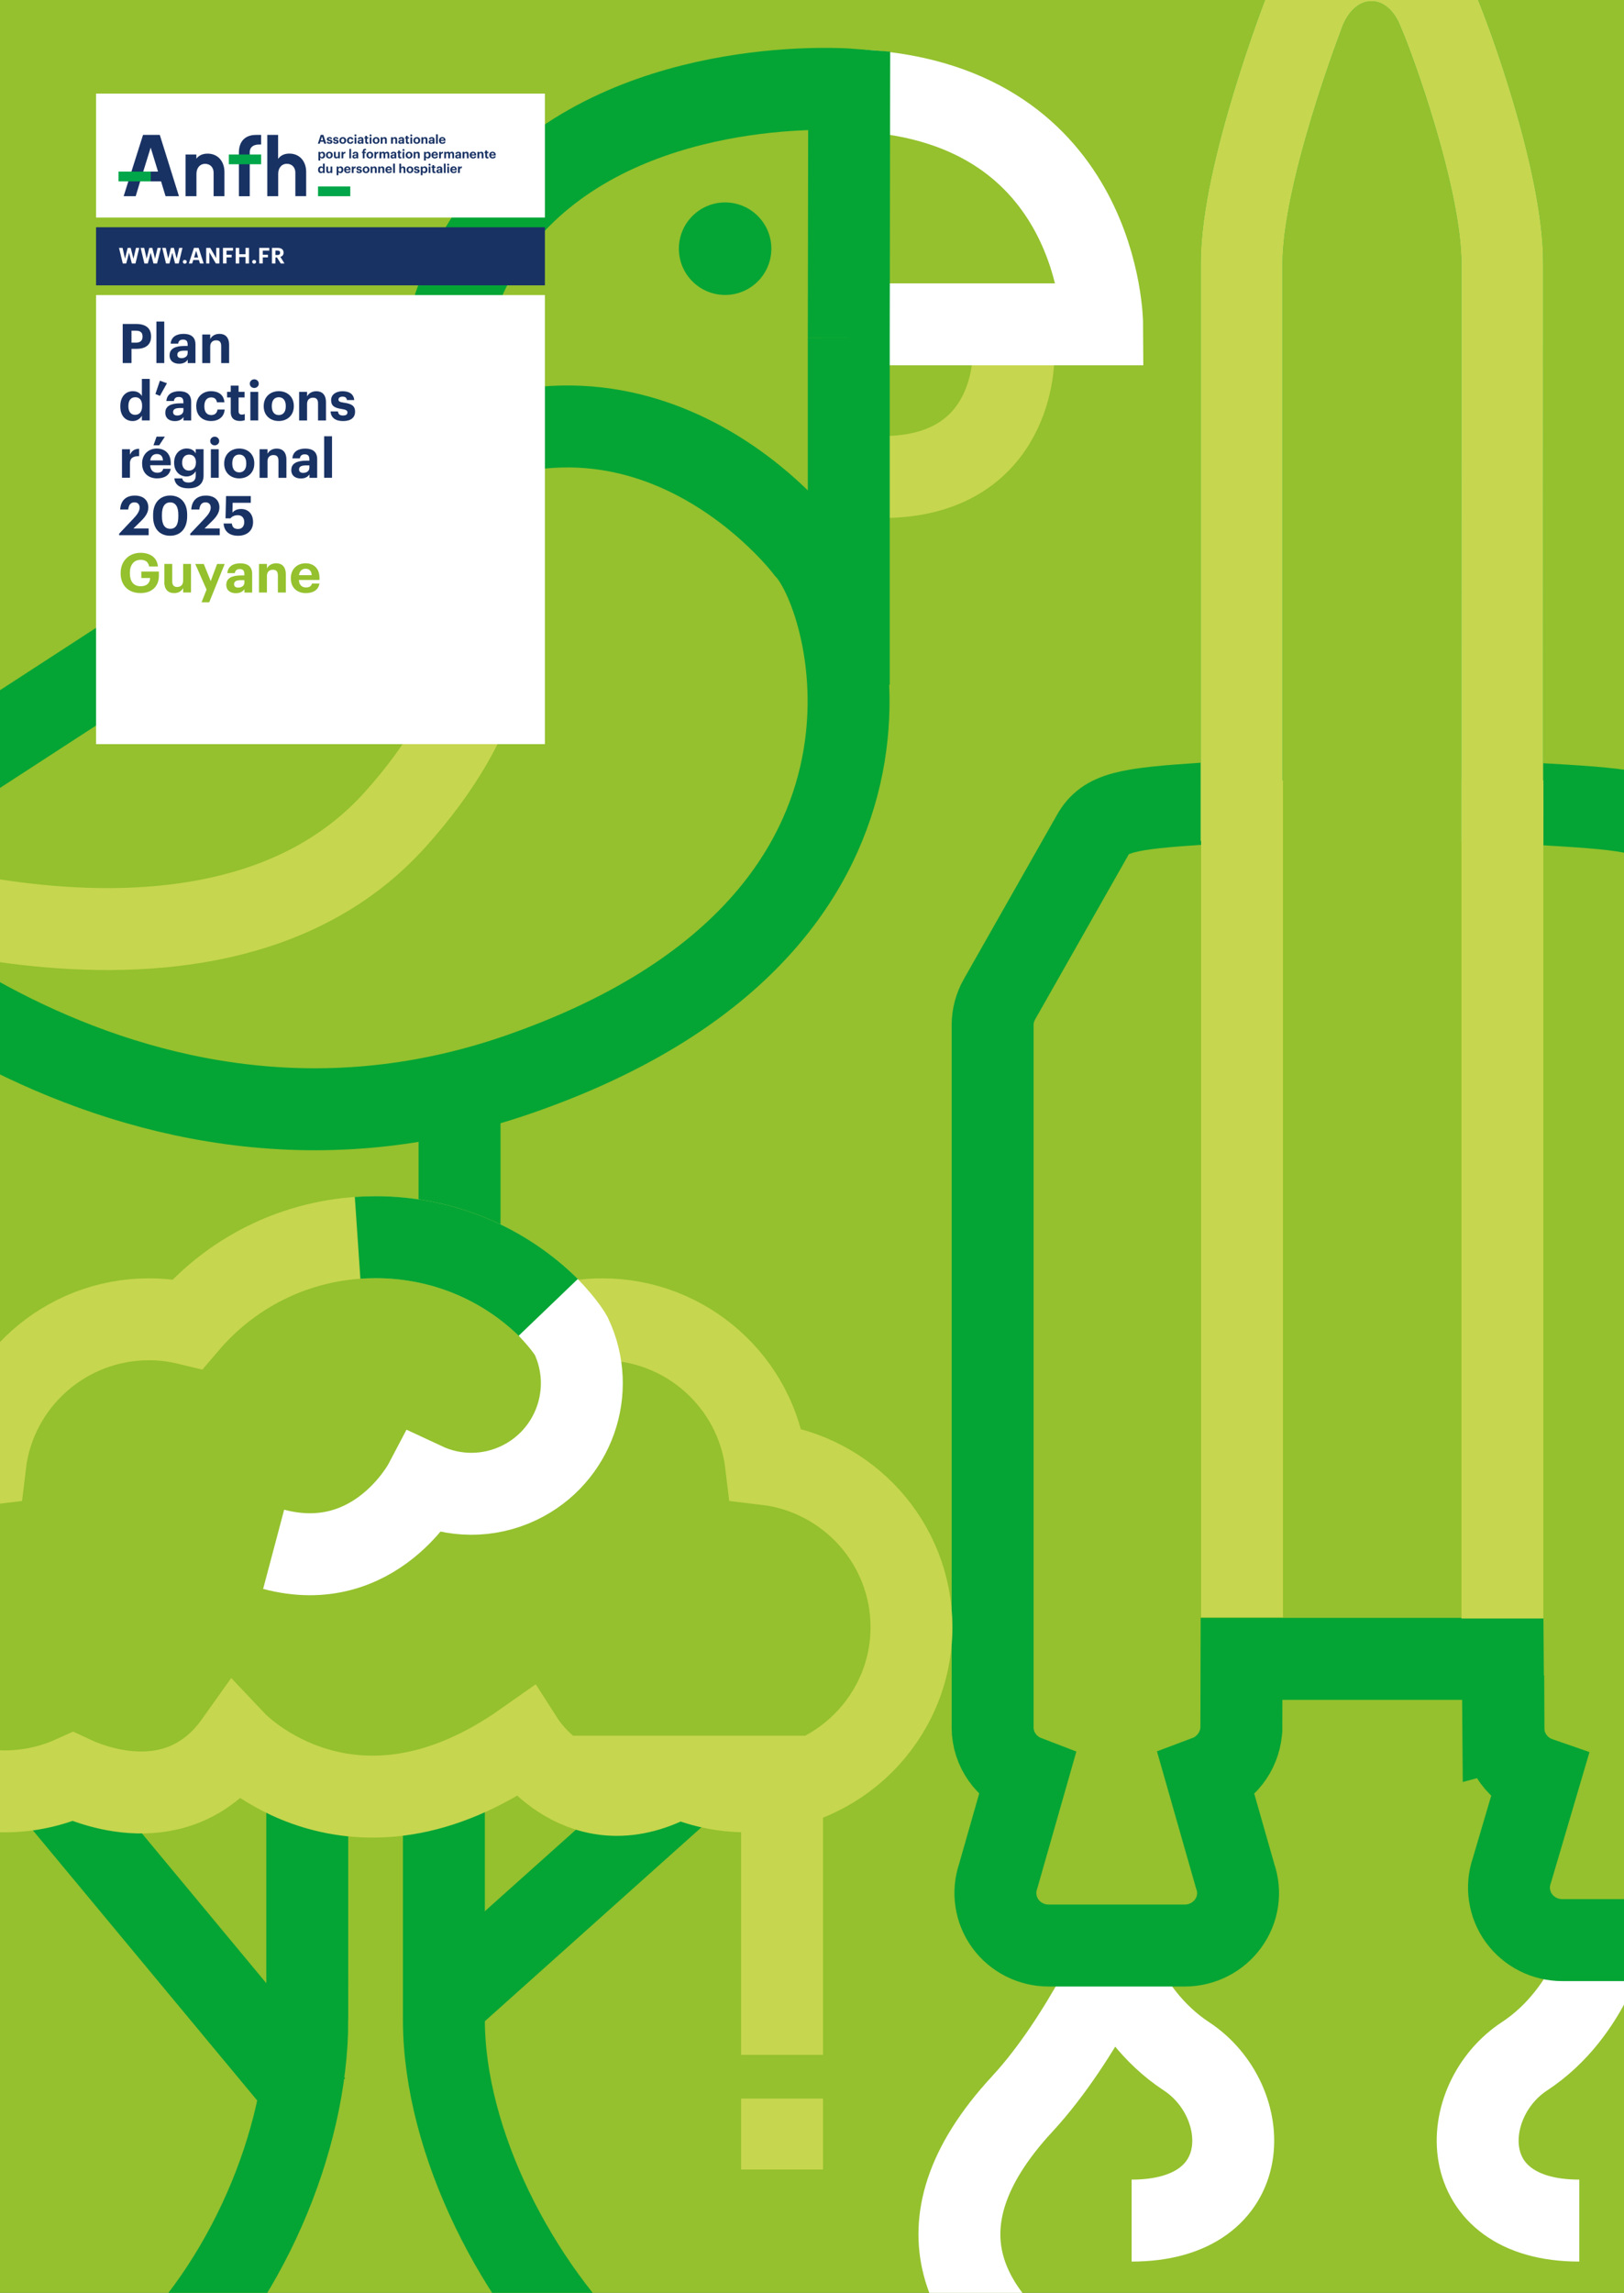 <?xml version="1.0" encoding="UTF-8"?>
<svg id="Calque_1" xmlns="http://www.w3.org/2000/svg" width="360" height="508" xmlns:xlink="http://www.w3.org/1999/xlink" viewBox="0 0 360 508">
  <rect x="0" y="0" width="360" height="508" fill="#808080" stroke="none"/>
  <defs>
    <clipPath id="clippath">
      <rect width="360" height="508" style="fill: none;"/>
    </clipPath>
    <clipPath id="clippath-1">
      <rect x="-60.64" y="-17.86" width="457.92" height="550.69" style="fill: none;"/>
    </clipPath>
    <clipPath id="clippath-2">
      <rect x="-60.64" y="-17.86" width="457.92" height="550.69" style="fill: none;"/>
    </clipPath>
    <clipPath id="clippath-3">
      <rect x="-60.64" y="-17.86" width="457.92" height="550.69" style="fill: none;"/>
    </clipPath>
    <clipPath id="clippath-4">
      <rect x="-60.64" y="-17.86" width="457.92" height="550.69" style="fill: none;"/>
    </clipPath>
    <clipPath id="clippath-5">
      <rect x="-60.64" y="-17.86" width="457.92" height="550.69" style="fill: none;"/>
    </clipPath>
    <clipPath id="clippath-6">
      <rect x="-60.64" y="-17.86" width="457.92" height="550.69" style="fill: none;"/>
    </clipPath>
    <clipPath id="clippath-7">
      <rect x="-60.64" y="-17.86" width="457.92" height="550.69" style="fill: none;"/>
    </clipPath>
    <clipPath id="clippath-8">
      <rect x="-60.64" y="-17.86" width="457.92" height="550.69" style="fill: none;"/>
    </clipPath>
    <clipPath id="clippath-9">
      <rect x="-60.64" y="-17.86" width="457.92" height="550.69" style="fill: none;"/>
    </clipPath>
  </defs>
  <g style="clip-path: url(#clippath);">
    <g>
      <rect width="360" height="508" style="fill: #94c12d;"/>
      <g style="clip-path: url(#clippath-1);">
        <path d="M249.72,429.38s-9.64,22.21-23.14,36.8c-25.7,27.79-10.91,47.31,5.46,59.33" style="fill: none; stroke: #fff; stroke-miterlimit: 10; stroke-width: 18.16px;"/>
      </g>
      <g style="clip-path: url(#clippath-2);">
        <path d="M244.1,427.53s3.87,18.2,18.9,28.06c15.03,9.86,15.95,36.4-12.15,36.4" style="fill: none; stroke: #fff; stroke-miterlimit: 10; stroke-width: 18.16px;"/>
        <path d="M356.84,427.53s-3.87,18.2-18.9,28.06c-15.03,9.86-15.95,36.4,12.15,36.4" style="fill: none; stroke: #fff; stroke-miterlimit: 10; stroke-width: 18.16px;"/>
        <path d="M333.28,383c.02,5.05,3.32,9.34,7.91,10.93-2.01,6.82-4.03,13.65-6.04,20.47-1.25,3.54-.67,7.55,1.57,10.61,2.21,3.03,5.79,4.84,9.59,4.84h30.09c3.81,0,7.4-1.82,9.61-4.87,2.25-3.09,2.81-7,1.55-10.58-2.06-6.97-4.11-13.93-6.17-20.9,4.02-1.85,6.81-5.88,6.81-10.54v-155.63c0-1.79-.42-3.56-1.23-5.16l-16.22-36.17-.18-.39-.21-.37c-2.86-5.04-7.98-5.87-26.94-6.97-.1,0-5.23-.3-10.43-.52,0-39.83.02-79.65.03-119.48,0-18.36-11.54-49.84-14.15-55.76-2.71-6.96-8.35-11.28-14.79-11.3-6.55-.02-12.3,4.4-15.01,11.52.07-.19.15-.37.23-.55-.14.31-14.06,36.18-14.06,56.09v119.29c-4.29.22-8.25.47-8.33.48-17.19,1.12-21.86,1.95-24.7,6.97l-20.67,36.42c-.98,1.74-1.5,3.7-1.5,5.67v155.62c0,4.93,3.14,9.16,7.55,10.85-2.1,7.36-4.2,14.73-6.31,22.09-1.22,3.53-.64,7.51,1.59,10.55,2.2,3.03,5.79,4.84,9.59,4.84h30.17c3.81,0,7.4-1.82,9.61-4.87,2.24-3.07,2.81-6.97,1.56-10.53-2.1-7.36-4.2-14.72-6.3-22.07,4.15-1.56,7.2-5.35,7.64-10l.04-.41v-.42c.02-5.07.03-10.14.04-15.21h57.91c.04,5.16.08,10.32.12,15.47Z" style="fill: none; stroke: #05a535; stroke-miterlimit: 10; stroke-width: 18.16px;"/>
      </g>
      <line x1="275.33" y1="172.91" x2="275.33" y2="358.33" style="fill: none; stroke: #c6d64e; stroke-miterlimit: 10; stroke-width: 18.16px;"/>
      <line x1="333.05" y1="172.91" x2="333.05" y2="358.59" style="fill: none; stroke: #c6d64e; stroke-miterlimit: 10; stroke-width: 18.16px;"/>
      <g style="clip-path: url(#clippath-3);">
        <path d="M224.65,78.97s.48,26.72-29.09,26.72" style="fill: none; stroke: #c6d64e; stroke-miterlimit: 10; stroke-width: 18.16px;"/>
        <path d="M191.08,71.86h53.24s-.23-48.42-53.16-51.77" style="fill: none; stroke: #fff; stroke-miterlimit: 10; stroke-width: 18.16px;"/>
      </g>
      <line x1="101.87" y1="244.95" x2="101.87" y2="273.17" style="fill: none; stroke: #05a535; stroke-miterlimit: 10; stroke-width: 18.16px;"/>
      <g style="clip-path: url(#clippath-4);">
        <path d="M170.99,55.1c0-5.66-4.59-10.25-10.25-10.25s-10.25,4.59-10.25,10.25,4.59,10.25,10.25,10.25,10.25-4.59,10.25-10.25" style="fill: #05a535;"/>
        <path d="M90.79,104.82L-46.63,194.01s70.43,75.72,161.72,43.99c94.51-32.84,74.11-105.16,63.61-116.31,0,0-35.7-47.61-87.91-16.87ZM188.15,74.76v76.96M188.15,74.76l.09-54.92s-45.7-3.61-73,23.96c-22.44,22.66-18.6,56.8-18.6,56.8" style="fill: none; stroke: #05a535; stroke-miterlimit: 10; stroke-width: 18.16px;"/>
        <path d="M95.54,101.86s34.49,32.61-7.98,79.76c-42.47,47.14-131.62,10.96-131.62,10.96" style="fill: none; stroke: #c6d64e; stroke-miterlimit: 10; stroke-width: 18.16px;"/>
      </g>
      <rect x="21.29" y="20.74" width="99.5" height="27.45" style="fill: #fff;"/>
      <rect x="21.29" y="65.37" width="99.5" height="99.5" style="fill: #fff;"/>
      <g style="clip-path: url(#clippath-5);">
        <path d="M43.53,43.47h-2.4v-9.24h2.4v.92c.61-.79,1.5-1.11,2.5-1.11,2.29,0,3.72,1.74,3.72,4.05v5.38h-2.4v-5.23c0-1.09-.7-1.94-1.9-1.94-1.11,0-1.9.89-1.9,2.22v4.95Z" style="fill: #193264;"/>
        <path d="M61.65,43.47h-2.4v-13.59h2.4v5.32c.59-.83,1.48-1.17,2.5-1.17,2.29,0,3.72,1.74,3.72,4.05v5.38h-2.4v-5.23c0-1.09-.7-1.94-1.9-1.94-1.11,0-1.9.89-1.9,2.22v4.95Z" style="fill: #193264;"/>
      </g>
      <path d="M33.4,32.7l1.63,5.32h-3.28l1.65-5.32ZM39.67,43.47l-4.25-13.59h-3.71l-4.3,13.59h2.67l1-3.29h4.62l1,3.29h2.97Z" style="fill: #193264;"/>
      <g style="clip-path: url(#clippath-6);">
        <path d="M52.96,34.23v-.46c0-2.4,1.35-3.88,3.79-3.88h1.13v2.13h-.44c-1.18,0-2.08.5-2.08,1.74v9.72h-2.4v-7.07" style="fill: #193264;"/>
      </g>
      <rect x="50.73" y="34.23" width="7.15" height="2.16" style="fill: #00a649;"/>
      <rect x="70.5" y="41.31" width="7.15" height="2.16" style="fill: #00a649;"/>
      <rect x="26.27" y="38.02" width="7.15" height="2.16" style="fill: #00a649;"/>
      <g style="clip-path: url(#clippath-7);">
        <path d="M101.52,38.33h.4v-.72c0-.27.17-.37.46-.37v-.37c-.23,0-.37.1-.46.3v-.27h-.4v1.43ZM100.24,37.46c.03-.2.15-.32.33-.32.19,0,.3.1.31.32h-.64ZM100.57,38.36c.39,0,.64-.17.69-.48h-.38c-.02.12-.11.2-.3.2-.22,0-.34-.14-.36-.38h1.03v-.11c0-.51-.33-.73-.7-.73-.42,0-.74.29-.74.75v.02c0,.46.32.73.75.73M99.35,36.7c.13,0,.23-.09.23-.22s-.1-.22-.23-.22-.23.09-.23.22.1.22.23.22M99.16,38.33h.39v-1.43h-.39v1.43ZM98.39,38.33h.39v-2.08h-.39v2.08ZM97.34,38.08c-.15,0-.21-.07-.21-.17,0-.15.13-.2.36-.2h.15v.12c0,.16-.13.26-.31.26M97.22,38.36c.23,0,.35-.09.43-.2v.17h.39v-.93c0-.39-.25-.53-.6-.53s-.62.15-.64.49h.38c.02-.12.09-.2.24-.2.18,0,.23.09.23.26v.06h-.16c-.44,0-.75.13-.75.46,0,.3.22.43.48.43M96.31,38.36c.11,0,.19-.02.24-.04v-.31s-.09.03-.15.03c-.1,0-.16-.05-.16-.17v-.69h.3v-.28h-.3v-.31h-.4v.31h-.18v.28h.18v.73c0,.3.16.45.46.45M95.22,36.7c.13,0,.23-.09.23-.22s-.1-.22-.23-.22-.23.09-.23.22.1.22.23.22M95.02,38.33h.39v-1.43h-.39v1.43ZM94.01,38.05c-.22,0-.35-.14-.35-.43v-.02c0-.29.14-.43.35-.43s.34.14.34.43v.02c0,.28-.12.43-.34.43M93.27,38.82h.4v-.71c.07.14.24.25.46.25.36,0,.63-.27.63-.74v-.02c0-.47-.27-.73-.63-.73-.21,0-.38.12-.46.26v-.22h-.4v1.92ZM92.41,38.36c.38,0,.6-.16.6-.47s-.2-.4-.56-.45c-.21-.03-.28-.07-.28-.16s.07-.15.2-.15c.14,0,.2.05.22.17h.36c-.04-.33-.27-.44-.59-.44-.29,0-.57.15-.57.45,0,.28.15.39.53.45.21.03.29.07.29.17s-.07.16-.22.16c-.17,0-.24-.07-.25-.2h-.37c.01.31.24.48.62.48M90.87,38.36c.43,0,.76-.29.76-.74v-.02c0-.45-.32-.73-.75-.73s-.76.29-.76.74v.02c0,.45.33.73.75.73M90.87,38.06c-.22,0-.35-.16-.35-.44v-.02c0-.27.13-.43.35-.43s.35.16.35.44v.02c0,.27-.13.44-.35.44M88.52,38.33h.4v-.83c0-.21.13-.31.3-.31s.25.09.25.29v.86h.4v-.91c0-.38-.2-.55-.48-.55-.24,0-.39.12-.47.26v-.88h-.4v2.08ZM87.15,38.33h.39v-2.08h-.39v2.08ZM85.85,37.46c.03-.2.15-.32.33-.32.19,0,.3.1.31.32h-.64ZM86.19,38.36c.39,0,.64-.17.69-.48h-.38c-.02.12-.11.2-.3.2-.22,0-.34-.14-.36-.38h1.03v-.11c0-.51-.33-.73-.7-.73-.42,0-.74.29-.74.75v.02c0,.46.32.73.75.73M83.85,38.33h.4v-.83c0-.21.13-.31.3-.31s.25.09.25.29v.86h.4v-.91c0-.38-.2-.55-.48-.55-.24,0-.39.12-.47.26v-.23h-.4v1.43ZM82.16,38.33h.4v-.83c0-.21.13-.31.3-.31s.25.09.25.29v.86h.4v-.91c0-.38-.2-.55-.48-.55-.24,0-.39.12-.47.26v-.23h-.4v1.43ZM81.14,38.36c.43,0,.76-.29.76-.74v-.02c0-.45-.32-.73-.75-.73s-.76.29-.76.74v.02c0,.45.33.73.75.73M81.14,38.06c-.23,0-.35-.16-.35-.44v-.02c0-.27.13-.43.35-.43s.35.16.35.44v.02c0,.27-.13.44-.35.44M79.62,38.36c.38,0,.6-.16.6-.47s-.2-.4-.56-.45c-.21-.03-.28-.07-.28-.16s.07-.15.2-.15c.14,0,.2.05.23.17h.36c-.04-.33-.27-.44-.59-.44-.29,0-.57.15-.57.45,0,.28.15.39.53.45.21.03.29.07.29.17s-.07.16-.22.16c-.17,0-.24-.07-.25-.2h-.37c.01.31.24.48.62.48M77.98,38.33h.4v-.72c0-.27.17-.37.46-.37v-.37c-.23,0-.37.1-.46.3v-.27h-.4v1.43ZM76.69,37.46c.03-.2.15-.32.33-.32.19,0,.3.1.31.32h-.64ZM77.03,38.36c.39,0,.64-.17.69-.48h-.38c-.02.12-.11.2-.3.2-.22,0-.35-.14-.36-.38h1.03v-.11c0-.51-.33-.73-.7-.73-.42,0-.74.29-.74.75v.02c0,.46.32.73.75.73M75.36,38.05c-.22,0-.35-.14-.35-.43v-.02c0-.29.14-.43.35-.43s.34.14.34.43v.02c0,.28-.12.43-.34.43M74.62,38.82h.4v-.71c.07.14.24.25.46.25.36,0,.63-.27.63-.74v-.02c0-.47-.27-.73-.63-.73-.21,0-.38.12-.46.26v-.22h-.4v1.92ZM72.81,38.36c.24,0,.38-.11.46-.25v.22h.39v-1.43h-.39v.84c0,.21-.13.32-.3.32s-.25-.09-.25-.29v-.87h-.39v.92c0,.38.21.54.49.54M71.25,38.05c-.2,0-.33-.14-.33-.42v-.02c0-.29.12-.44.35-.44s.34.15.34.43v.02c0,.29-.15.43-.35.43M71.13,38.36c.21,0,.39-.12.46-.27v.24h.39v-2.08h-.39v.86c-.08-.15-.22-.25-.45-.25-.36,0-.63.28-.63.75v.02c0,.48.27.73.62.73" style="fill: #193264;"/>
        <path d="M108.87,34.21c.03-.2.15-.32.33-.32.19,0,.3.1.31.32h-.64ZM109.21,35.11c.39,0,.64-.17.69-.48h-.38c-.02.12-.11.2-.3.2-.22,0-.35-.14-.36-.38h1.03v-.11c0-.51-.33-.73-.7-.73-.42,0-.74.29-.74.75v.02c0,.46.32.73.75.73M108.04,35.11c.11,0,.19-.02.24-.04v-.31s-.09.03-.15.03c-.1,0-.16-.06-.16-.17v-.69h.3v-.28h-.3v-.31h-.39v.31h-.18v.28h.18v.73c0,.3.16.45.46.45M105.83,35.08h.4v-.83c0-.21.13-.32.3-.32s.25.09.25.29v.86h.4v-.91c0-.38-.2-.55-.48-.55-.24,0-.39.12-.47.26v-.23h-.4v1.43ZM104.54,34.21c.03-.2.15-.32.33-.32.19,0,.3.1.31.32h-.64ZM104.88,35.11c.39,0,.64-.17.69-.48h-.38c-.02.12-.11.2-.3.2-.22,0-.34-.14-.36-.38h1.03v-.11c0-.51-.33-.73-.7-.73-.42,0-.74.29-.74.75v.02c0,.46.32.73.75.73M102.54,35.08h.4v-.83c0-.21.13-.32.3-.32s.25.09.25.29v.86h.4v-.91c0-.38-.2-.55-.48-.55-.24,0-.39.12-.47.26v-.23h-.4v1.43ZM101.5,34.84c-.15,0-.21-.07-.21-.17,0-.15.13-.2.36-.2h.15v.12c0,.16-.13.25-.31.25M101.38,35.11c.22,0,.35-.09.43-.2v.17h.39v-.93c0-.39-.25-.53-.6-.53s-.62.15-.64.49h.38c.02-.12.09-.2.24-.2.18,0,.23.09.23.26v.06h-.16c-.44,0-.75.13-.75.46,0,.3.22.43.48.43M98.46,35.08h.4v-.85c0-.19.12-.29.28-.29.14,0,.23.08.23.27v.87h.39v-.85c0-.19.12-.29.28-.29.14,0,.23.08.23.27v.87h.39v-.92c0-.38-.21-.55-.47-.55-.18,0-.37.08-.48.25-.07-.17-.21-.25-.4-.25-.21,0-.37.12-.44.25v-.22h-.4v1.43ZM97.34,35.08h.4v-.72c0-.27.17-.37.46-.37v-.37c-.23,0-.37.1-.46.3v-.27h-.4v1.43ZM96.05,34.21c.03-.2.15-.32.33-.32.19,0,.3.1.31.32h-.64ZM96.39,35.11c.39,0,.64-.17.69-.48h-.38c-.02.12-.12.2-.3.2-.22,0-.35-.14-.36-.38h1.03v-.11c0-.51-.33-.73-.7-.73-.42,0-.74.29-.74.75v.02c0,.46.32.73.75.73M94.72,34.81c-.22,0-.35-.14-.35-.43v-.02c0-.29.14-.43.35-.43s.34.14.34.43v.02c0,.28-.12.43-.34.43M93.99,35.57h.4v-.71c.07.14.24.25.46.25.36,0,.63-.27.63-.74v-.02c0-.47-.27-.73-.63-.73-.21,0-.38.12-.46.26v-.23h-.4v1.92ZM91.69,35.08h.4v-.83c0-.21.13-.32.3-.32s.25.09.25.29v.86h.4v-.91c0-.38-.2-.55-.48-.55-.24,0-.39.12-.47.26v-.23h-.4v1.43ZM90.67,35.11c.43,0,.76-.29.76-.74v-.02c0-.45-.32-.73-.75-.73s-.76.29-.76.74v.02c0,.45.33.73.75.73M90.67,34.81c-.22,0-.35-.16-.35-.44v-.02c0-.27.13-.43.35-.43s.35.16.35.44v.02c0,.27-.13.44-.35.44M89.44,33.46c.13,0,.23-.09.23-.22s-.1-.22-.23-.22-.22.09-.22.22.1.22.22.22M89.24,35.08h.39v-1.43h-.39v1.43ZM88.72,35.11c.11,0,.19-.02.24-.04v-.31s-.09.03-.15.03c-.1,0-.16-.06-.16-.17v-.69h.3v-.28h-.3v-.31h-.39v.31h-.18v.28h.18v.73c0,.3.16.45.46.45M87.16,34.84c-.15,0-.21-.07-.21-.17,0-.15.13-.2.36-.2h.15v.12c0,.16-.13.25-.31.25M87.04,35.11c.23,0,.35-.09.43-.2v.17h.39v-.93c0-.39-.25-.53-.6-.53s-.62.15-.64.49h.38c.02-.12.09-.2.24-.2.18,0,.23.09.23.26v.06h-.16c-.44,0-.75.13-.75.46,0,.3.22.43.48.43M84.12,35.08h.4v-.85c0-.19.12-.29.28-.29.14,0,.22.08.22.27v.87h.39v-.85c0-.19.12-.29.28-.29.14,0,.22.08.22.27v.87h.39v-.92c0-.38-.21-.55-.47-.55-.18,0-.37.08-.48.25-.07-.17-.21-.25-.4-.25-.21,0-.37.12-.44.25v-.22h-.4v1.43ZM83,35.08h.4v-.72c0-.27.17-.37.46-.37v-.37c-.23,0-.37.1-.46.3v-.27h-.4v1.43ZM81.98,35.11c.43,0,.76-.29.76-.74v-.02c0-.45-.32-.73-.75-.73s-.76.29-.76.74v.02c0,.45.33.73.75.73M81.98,34.81c-.23,0-.35-.16-.35-.44v-.02c0-.27.13-.43.35-.43s.35.16.35.44v.02c0,.27-.13.44-.35.44M80.42,35.08h.39v-1.15h.31v-.28h-.31v-.18c0-.11.05-.19.18-.19.06,0,.11.01.15.02v-.3c-.06-.02-.12-.03-.21-.03-.32,0-.51.17-.51.5v.16h-.19v.28h.19v1.15ZM78.7,34.84c-.15,0-.21-.07-.21-.17,0-.15.13-.2.36-.2h.15v.12c0,.16-.13.25-.31.25M78.59,35.11c.22,0,.35-.09.43-.2v.17h.39v-.93c0-.39-.25-.53-.6-.53s-.62.15-.64.49h.38c.02-.12.09-.2.24-.2.18,0,.23.09.23.26v.06h-.16c-.44,0-.75.13-.75.46,0,.3.22.43.48.43M77.44,35.08h.39v-2.08h-.39v2.08ZM75.7,35.08h.4v-.72c0-.27.17-.37.46-.37v-.37c-.23,0-.37.1-.46.3v-.27h-.4v1.43ZM74.5,35.11c.24,0,.38-.11.46-.25v.22h.39v-1.43h-.39v.84c0,.21-.13.31-.3.31s-.25-.09-.25-.29v-.87h-.39v.92c0,.38.21.54.49.54M73,35.11c.43,0,.76-.29.76-.74v-.02c0-.45-.32-.73-.75-.73s-.76.29-.76.74v.02c0,.45.33.73.75.73M73,34.81c-.22,0-.35-.16-.35-.44v-.02c0-.27.13-.43.35-.43s.35.16.35.44v.02c0,.27-.13.44-.35.44M71.33,34.81c-.22,0-.35-.14-.35-.43v-.02c0-.29.14-.43.35-.43s.34.14.34.43v.02c0,.28-.12.43-.34.43M70.59,35.57h.4v-.71c.07.14.24.25.46.25.36,0,.63-.27.63-.74v-.02c0-.47-.27-.73-.63-.73-.21,0-.38.12-.46.26v-.23h-.4v1.92Z" style="fill: #193264;"/>
        <path d="M97.73,30.97c.03-.2.15-.32.33-.32.19,0,.3.1.31.32h-.64ZM98.07,31.87c.39,0,.64-.17.69-.48h-.38c-.02.12-.12.2-.3.2-.22,0-.35-.14-.36-.38h1.03v-.11c0-.51-.33-.73-.7-.73-.42,0-.74.29-.74.75v.02c0,.46.32.73.75.73M96.66,31.84h.39v-2.08h-.39v2.08ZM95.6,31.59c-.15,0-.21-.07-.21-.17,0-.15.13-.2.36-.2h.15v.12c0,.16-.13.25-.31.25M95.49,31.87c.22,0,.35-.09.43-.2v.17h.39v-.93c0-.39-.25-.53-.6-.53s-.62.15-.64.49h.38c.02-.12.09-.2.24-.2.18,0,.23.09.23.26v.06h-.16c-.44,0-.75.13-.75.46,0,.3.22.43.48.43M93.41,31.84h.4v-.83c0-.21.13-.32.3-.32s.25.09.25.29v.86h.4v-.91c0-.38-.2-.55-.48-.55-.24,0-.39.12-.47.26v-.23h-.4v1.43ZM92.39,31.87c.43,0,.76-.29.76-.74v-.02c0-.45-.32-.73-.75-.73s-.76.29-.76.74v.02c0,.45.33.73.75.73M92.39,31.57c-.22,0-.35-.16-.35-.44v-.02c0-.27.13-.43.35-.43s.35.16.35.44v.02c0,.27-.13.44-.35.44M91.16,30.21c.13,0,.23-.09.23-.22s-.1-.22-.23-.22-.22.09-.22.22.1.22.22.22M90.97,31.84h.39v-1.43h-.39v1.43ZM90.44,31.87c.11,0,.19-.02.24-.04v-.31s-.09.03-.15.03c-.1,0-.16-.06-.16-.17v-.69h.3v-.28h-.3v-.31h-.39v.31h-.18v.28h.18v.73c0,.3.16.45.46.45M88.88,31.59c-.15,0-.21-.07-.21-.17,0-.15.13-.2.36-.2h.15v.12c0,.16-.13.25-.31.25M88.76,31.87c.23,0,.35-.09.43-.2v.17h.39v-.93c0-.39-.25-.53-.6-.53s-.62.15-.64.49h.38c.02-.12.09-.2.24-.2.18,0,.23.09.23.26v.06h-.16c-.44,0-.74.13-.74.46,0,.3.22.43.48.43M86.69,31.84h.4v-.83c0-.21.13-.32.3-.32s.25.09.25.29v.86h.4v-.91c0-.38-.2-.55-.48-.55-.24,0-.39.12-.47.26v-.23h-.4v1.43ZM84.4,31.84h.4v-.83c0-.21.13-.32.3-.32s.25.09.25.29v.86h.4v-.91c0-.38-.2-.55-.48-.55-.24,0-.39.12-.47.26v-.23h-.4v1.43ZM83.37,31.87c.43,0,.76-.29.76-.74v-.02c0-.45-.32-.73-.75-.73s-.76.29-.76.74v.02c0,.45.33.73.75.73M83.38,31.57c-.22,0-.35-.16-.35-.44v-.02c0-.27.13-.43.35-.43s.35.16.35.44v.02c0,.27-.13.44-.35.44M82.14,30.21c.13,0,.23-.09.23-.22s-.1-.22-.23-.22-.22.09-.22.22.1.22.22.22M81.95,31.84h.39v-1.43h-.39v1.43ZM81.43,31.87c.11,0,.19-.02.24-.04v-.31s-.09.03-.15.03c-.1,0-.16-.06-.16-.17v-.69h.3v-.28h-.3v-.31h-.39v.31h-.18v.28h.18v.73c0,.3.16.45.46.45M79.86,31.59c-.15,0-.21-.07-.21-.17,0-.15.13-.2.36-.2h.15v.12c0,.16-.13.25-.31.25M79.74,31.87c.23,0,.35-.09.43-.2v.17h.39v-.93c0-.39-.25-.53-.6-.53s-.62.15-.64.49h.38c.02-.12.09-.2.24-.2.18,0,.23.09.23.26v.06h-.16c-.44,0-.75.13-.75.46,0,.3.22.43.48.43M78.79,30.21c.13,0,.23-.09.23-.22s-.1-.22-.23-.22-.23.09-.23.22.1.22.23.22M78.6,31.84h.39v-1.43h-.39v1.43ZM77.65,31.87c.42,0,.66-.24.69-.58h-.36c-.02.18-.15.28-.31.28-.22,0-.35-.15-.35-.44v-.02c0-.27.14-.43.34-.43.16,0,.26.08.29.24h.38c-.04-.41-.34-.56-.67-.56-.41,0-.74.28-.74.75v.02c0,.47.32.73.74.73M75.98,31.87c.43,0,.76-.29.76-.74v-.02c0-.45-.32-.73-.75-.73s-.76.29-.76.74v.02c0,.45.33.73.75.73M75.98,31.57c-.23,0-.35-.16-.35-.44v-.02c0-.27.13-.43.35-.43s.35.16.35.44v.02c0,.27-.13.44-.35.44M74.46,31.87c.38,0,.6-.16.6-.47s-.2-.4-.56-.45c-.21-.03-.28-.07-.28-.16s.07-.15.2-.15c.14,0,.2.06.23.17h.36c-.04-.33-.27-.44-.59-.44-.29,0-.57.15-.57.45,0,.28.15.39.53.45.21.03.29.07.29.17s-.07.16-.22.16c-.17,0-.24-.07-.25-.2h-.37c.01.31.24.48.63.48M73.08,31.87c.38,0,.6-.16.6-.47s-.2-.4-.56-.45c-.21-.03-.28-.07-.28-.16s.07-.15.2-.15c.14,0,.2.06.22.17h.36c-.04-.33-.27-.44-.59-.44-.29,0-.57.15-.57.45,0,.28.15.39.53.45.21.03.29.07.29.17s-.07.16-.23.16c-.17,0-.24-.07-.25-.2h-.37c.01.31.24.48.63.48M71.38,30.24l.26.85h-.52l.26-.85ZM70.47,31.84h.42l.13-.44h.71l.13.44h.46l-.64-1.96h-.58l-.64,1.96Z" style="fill: #193264;"/>
      </g>
      <rect x="21.29" y="50.35" width="99.5" height="12.87" style="fill: #193264;"/>
      <g>
        <path d="M26.38,54.92h.79l.54,2.39.59-2.39h.67l.61,2.4.56-2.4h.73l-.84,3.46h-.8l-.62-2.39-.63,2.39h-.76l-.84-3.46Z" style="fill: #fff;"/>
        <path d="M31.17,54.92h.79l.54,2.39.59-2.39h.67l.61,2.4.56-2.4h.73l-.84,3.46h-.8l-.62-2.39-.63,2.39h-.76l-.84-3.46Z" style="fill: #fff;"/>
        <path d="M35.96,54.92h.79l.54,2.39.59-2.39h.67l.61,2.4.56-2.4h.73l-.84,3.46h-.8l-.62-2.39-.63,2.39h-.76l-.84-3.46Z" style="fill: #fff;"/>
        <path d="M40.53,58c0-.23.19-.42.43-.42s.44.19.44.42-.19.43-.44.43-.43-.19-.43-.43Z" style="fill: #fff;"/>
        <path d="M43.01,54.92h1.02l1.12,3.46h-.82l-.24-.77h-1.25l-.24.77h-.74l1.14-3.46ZM43.02,57.06h.91l-.45-1.5-.46,1.5Z" style="fill: #fff;"/>
        <path d="M45.7,54.92h.91l1.32,2.28v-2.28h.7v3.46h-.78l-1.44-2.46v2.46h-.7v-3.46Z" style="fill: #fff;"/>
        <path d="M49.43,54.92h2.22v.61h-1.44v.91h1.14v.59h-1.14v1.34h-.78v-3.46Z" style="fill: #fff;"/>
        <path d="M52.25,54.92h.78v1.41h1.39v-1.41h.78v3.46h-.78v-1.43h-1.39v1.43h-.78v-3.46Z" style="fill: #fff;"/>
        <path d="M55.9,58c0-.23.19-.42.43-.42s.44.19.44.42-.19.43-.44.43-.43-.19-.43-.43Z" style="fill: #fff;"/>
        <path d="M57.47,54.92h2.22v.61h-1.44v.91h1.14v.59h-1.14v1.34h-.78v-3.46Z" style="fill: #fff;"/>
        <path d="M60.28,54.92h1.24c.82,0,1.34.33,1.34,1.05v.02c0,.52-.3.8-.71.92l.91,1.47h-.83l-.83-1.34h-.34v1.34h-.78v-3.46ZM61.5,56.51c.39,0,.59-.16.59-.5v-.02c0-.35-.21-.47-.59-.47h-.44v.99h.44Z" style="fill: #fff;"/>
      </g>
      <g>
        <path d="M27.2,71.78h2.99c2.11,0,3.3.93,3.3,2.76v.05c0,1.83-1.27,2.7-3.24,2.7h-1.1v3.15h-1.95v-8.66ZM30.14,75.92c.96,0,1.46-.46,1.46-1.32v-.05c0-.92-.53-1.28-1.46-1.28h-.99v2.65h.99Z" style="fill: #193264;"/>
        <path d="M34.67,71.24h1.74v9.2h-1.74v-9.2Z" style="fill: #193264;"/>
        <path d="M37.6,78.68c0-1.48,1.36-2.03,3.29-2.03h.71v-.25c0-.75-.23-1.16-1.03-1.16-.69,0-1,.35-1.08.9h-1.66c.11-1.5,1.3-2.17,2.85-2.17s2.65.63,2.65,2.35v4.13h-1.71v-.76c-.36.51-.92.9-1.91.9-1.15,0-2.12-.56-2.12-1.89ZM41.6,78.22v-.53h-.68c-1.02,0-1.61.22-1.61.9,0,.46.28.76.92.76.77,0,1.37-.42,1.37-1.13Z" style="fill: #193264;"/>
        <path d="M44.84,74.11h1.76v1.01c.32-.63,1.01-1.15,2.06-1.15,1.25,0,2.13.75,2.13,2.45v4.03h-1.76v-3.78c0-.86-.34-1.27-1.11-1.27s-1.32.46-1.32,1.39v3.66h-1.76v-6.33Z" style="fill: #193264;"/>
      </g>
      <g>
        <path d="M26.67,90.07v-.1c0-2.08,1.2-3.3,2.78-3.3,1.02,0,1.65.45,2,1.09v-3.81h1.74v9.2h-1.74v-1.05c-.33.64-1.1,1.19-2.03,1.19-1.54,0-2.75-1.1-2.75-3.21ZM31.5,90.01v-.1c0-1.26-.56-1.9-1.51-1.9s-1.53.67-1.53,1.92v.1c0,1.26.61,1.88,1.48,1.88.92,0,1.56-.62,1.56-1.9Z" style="fill: #193264;"/>
        <path d="M34.45,87.29l1-2.94,1.56.56-1.56,2.8-1-.41Z" style="fill: #193264;"/>
        <path d="M36.65,91.39c0-1.48,1.36-2.03,3.29-2.03h.71v-.25c0-.75-.23-1.16-1.03-1.16-.69,0-1,.35-1.08.9h-1.66c.11-1.5,1.3-2.17,2.85-2.17s2.65.63,2.65,2.35v4.13h-1.71v-.76c-.36.51-.92.9-1.91.9-1.15,0-2.12-.56-2.12-1.89ZM40.66,90.93v-.53h-.68c-1.02,0-1.61.22-1.61.9,0,.46.28.76.92.76.77,0,1.37-.42,1.37-1.13Z" style="fill: #193264;"/>
        <path d="M43.5,90.06v-.1c0-2.05,1.46-3.29,3.27-3.29,1.46,0,2.82.64,2.98,2.46h-1.66c-.12-.74-.57-1.08-1.28-1.08-.91,0-1.51.68-1.51,1.89v.1c0,1.27.57,1.92,1.55,1.92.7,0,1.27-.41,1.36-1.22h1.59c-.1,1.5-1.19,2.54-3.03,2.54s-3.26-1.15-3.26-3.22Z" style="fill: #193264;"/>
        <path d="M51.15,91.27v-3.21h-.81v-1.25h.81v-1.37h1.74v1.37h1.33v1.25h-1.33v3.05c0,.51.25.75.7.75.27,0,.46-.04.67-.12v1.36c-.24.08-.59.17-1.07.17-1.33,0-2.05-.68-2.05-2Z" style="fill: #193264;"/>
        <path d="M55.37,85c0-.54.44-.96.99-.96s1,.41,1,.96-.44.96-1,.96-.99-.41-.99-.96ZM55.5,86.82h1.74v6.33h-1.74v-6.33Z" style="fill: #193264;"/>
        <path d="M58.46,90.05v-.1c0-1.99,1.44-3.28,3.34-3.28s3.33,1.27,3.33,3.24v.1c0,2-1.44,3.27-3.34,3.27s-3.33-1.26-3.33-3.23ZM63.35,90.03v-.08c0-1.21-.57-1.94-1.55-1.94s-1.55.7-1.55,1.91v.1c0,1.21.56,1.94,1.55,1.94s1.55-.73,1.55-1.92Z" style="fill: #193264;"/>
        <path d="M66.31,86.82h1.76v1.01c.32-.63,1.01-1.15,2.06-1.15,1.25,0,2.13.75,2.13,2.45v4.03h-1.76v-3.78c0-.86-.34-1.27-1.11-1.27s-1.32.46-1.32,1.39v3.66h-1.76v-6.33Z" style="fill: #193264;"/>
        <path d="M73.29,91.16h1.63c.07.57.35.9,1.11.9.68,0,.99-.25.99-.69s-.38-.62-1.28-.75c-1.68-.25-2.34-.74-2.34-1.97,0-1.32,1.21-1.97,2.51-1.97,1.4,0,2.46.51,2.62,1.96h-1.61c-.1-.52-.39-.76-.99-.76-.57,0-.9.27-.9.65s.3.56,1.22.69c1.59.23,2.46.63,2.46,1.99s-.99,2.08-2.66,2.08-2.7-.75-2.76-2.12Z" style="fill: #193264;"/>
      </g>
      <g>
        <path d="M27.04,99.53h1.76v1.21c.4-.85,1.02-1.3,2.05-1.31v1.63c-1.3-.01-2.05.41-2.05,1.62v3.17h-1.76v-6.33Z" style="fill: #193264;"/>
        <path d="M31.5,102.77v-.1c0-2,1.42-3.29,3.26-3.29,1.63,0,3.09.96,3.09,3.22v.48h-4.56c.05,1.05.62,1.66,1.57,1.66.81,0,1.21-.35,1.32-.88h1.66c-.21,1.37-1.3,2.13-3.03,2.13-1.91,0-3.3-1.2-3.3-3.22ZM36.13,102.01c-.06-.96-.54-1.42-1.38-1.42-.79,0-1.32.52-1.45,1.42h2.83ZM34.71,96.74h1.84l-1.26,1.92h-1.27l.69-1.92Z" style="fill: #193264;"/>
        <path d="M38.65,105.99h1.74c.11.56.51.92,1.4.92,1.07,0,1.6-.56,1.6-1.55v-.96c-.35.62-1.1,1.17-2.03,1.17-1.54,0-2.76-1.15-2.76-3.03v-.08c0-1.82,1.21-3.09,2.78-3.09,1.03,0,1.65.45,2.01,1.09v-.94h1.74v5.84c-.01,1.88-1.26,2.83-3.34,2.83s-2.98-.9-3.15-2.2ZM43.44,102.53v-.08c0-1.08-.57-1.73-1.53-1.73s-1.53.7-1.53,1.74v.1c0,1.05.62,1.71,1.49,1.71.92,0,1.56-.65,1.56-1.73Z" style="fill: #193264;"/>
        <path d="M46.6,97.71c0-.54.44-.96.99-.96s1,.41,1,.96-.44.96-1,.96-.99-.41-.99-.96ZM46.74,99.53h1.74v6.33h-1.74v-6.33Z" style="fill: #193264;"/>
        <path d="M49.7,102.76v-.1c0-1.99,1.44-3.28,3.34-3.28s3.33,1.27,3.33,3.24v.1c0,2-1.44,3.27-3.34,3.27s-3.33-1.26-3.33-3.23ZM54.59,102.73v-.08c0-1.21-.57-1.94-1.55-1.94s-1.55.7-1.55,1.91v.1c0,1.21.56,1.94,1.55,1.94s1.55-.73,1.55-1.92Z" style="fill: #193264;"/>
        <path d="M57.54,99.53h1.76v1.01c.32-.63,1.01-1.15,2.06-1.15,1.25,0,2.13.75,2.13,2.45v4.03h-1.76v-3.78c0-.86-.34-1.27-1.11-1.27s-1.32.46-1.32,1.39v3.66h-1.76v-6.33Z" style="fill: #193264;"/>
        <path d="M64.58,104.1c0-1.48,1.36-2.03,3.29-2.03h.71v-.25c0-.75-.23-1.16-1.03-1.16-.69,0-1,.35-1.08.9h-1.66c.11-1.5,1.3-2.17,2.85-2.17s2.65.63,2.65,2.35v4.13h-1.71v-.76c-.36.51-.92.9-1.91.9-1.15,0-2.12-.56-2.12-1.89ZM68.58,103.64v-.53h-.68c-1.02,0-1.61.22-1.61.9,0,.46.28.76.92.76.77,0,1.37-.42,1.37-1.13Z" style="fill: #193264;"/>
        <path d="M71.86,96.66h1.74v9.2h-1.74v-9.2Z" style="fill: #193264;"/>
      </g>
      <g>
        <path d="M26.41,118.25l3.17-3.35c.84-.88,1.37-1.65,1.37-2.43,0-.71-.4-1.17-1.15-1.17s-1.25.45-1.38,1.59h-1.78c.1-2,1.31-3.09,3.24-3.09s3,1.07,3,2.63c0,1.15-.67,2.09-1.67,3.06l-1.63,1.6h3.37v1.49h-6.54v-.31Z" style="fill: #193264;"/>
        <path d="M33.94,114.45v-.41c0-2.66,1.55-4.25,3.78-4.25s3.77,1.53,3.77,4.21v.4c0,2.65-1.44,4.3-3.78,4.3s-3.77-1.6-3.77-4.25ZM39.53,114.42v-.39c0-1.74-.61-2.72-1.8-2.72s-1.83.93-1.83,2.72v.41c0,1.82.64,2.72,1.85,2.72s1.78-.93,1.78-2.75Z" style="fill: #193264;"/>
        <path d="M42.17,118.25l3.17-3.35c.84-.88,1.37-1.65,1.37-2.43,0-.71-.4-1.17-1.15-1.17s-1.25.45-1.38,1.59h-1.78c.1-2,1.31-3.09,3.24-3.09s3,1.07,3,2.63c0,1.15-.67,2.09-1.67,3.06l-1.63,1.6h3.37v1.49h-6.54v-.31Z" style="fill: #193264;"/>
        <path d="M49.59,115.99h1.8c.11.73.4,1.21,1.39,1.21.88,0,1.36-.62,1.36-1.54s-.53-1.51-1.4-1.51c-.81,0-1.31.29-1.66.69h-1.09l.12-4.93h5.48v1.49h-4.02l-.04,2.17c.34-.41.94-.8,1.92-.8,1.57,0,2.65,1.08,2.65,2.92s-1.32,3.01-3.32,3.01c-2.13,0-3.12-1.16-3.21-2.71Z" style="fill: #193264;"/>
      </g>
      <g>
        <path d="M26.75,127v-.1c0-2.6,1.85-4.42,4.41-4.42,1.92,0,3.64.88,3.85,3.03h-1.95c-.17-1.02-.84-1.48-1.88-1.48-1.5,0-2.39,1.13-2.39,2.89v.1c0,1.67.71,2.87,2.41,2.87,1.45,0,2.05-.84,2.08-1.83h-1.95v-1.43h3.89v.92c0,2.31-1.48,3.85-4.07,3.85-2.83,0-4.41-1.84-4.41-4.41Z" style="fill: #94c12d;"/>
        <path d="M36.44,129.02v-4.08h1.74v3.84c0,.86.35,1.27,1.1,1.27s1.32-.46,1.32-1.39v-3.72h1.74v6.33h-1.74v-.99c-.33.64-.97,1.13-2.01,1.13-1.23,0-2.16-.73-2.16-2.39Z" style="fill: #94c12d;"/>
        <path d="M45.8,130.64l-2.52-5.69h1.89l1.54,3.8,1.42-3.8h1.68l-3.43,8.49h-1.7l1.11-2.8Z" style="fill: #94c12d;"/>
        <path d="M50.17,129.52c0-1.48,1.36-2.03,3.29-2.03h.71v-.25c0-.75-.23-1.16-1.03-1.16-.69,0-1,.35-1.08.9h-1.66c.11-1.5,1.3-2.17,2.85-2.17s2.65.63,2.65,2.35v4.13h-1.71v-.76c-.36.51-.92.9-1.91.9-1.15,0-2.12-.56-2.12-1.89ZM54.18,129.06v-.53h-.68c-1.02,0-1.61.22-1.61.9,0,.46.28.76.92.76.77,0,1.37-.42,1.37-1.13Z" style="fill: #94c12d;"/>
        <path d="M57.41,124.94h1.76v1.01c.32-.63,1.01-1.15,2.06-1.15,1.25,0,2.13.75,2.13,2.45v4.03h-1.76v-3.78c0-.86-.34-1.27-1.11-1.27s-1.32.46-1.32,1.39v3.66h-1.76v-6.33Z" style="fill: #94c12d;"/>
        <path d="M64.47,128.19v-.1c0-2,1.42-3.29,3.26-3.29,1.63,0,3.09.96,3.09,3.22v.48h-4.56c.05,1.05.62,1.66,1.57,1.66.81,0,1.21-.35,1.32-.88h1.66c-.21,1.37-1.3,2.13-3.03,2.13-1.91,0-3.3-1.2-3.3-3.22ZM69.1,127.43c-.06-.96-.54-1.42-1.38-1.42-.79,0-1.32.52-1.45,1.42h2.83Z" style="fill: #94c12d;"/>
      </g>
      <line x1="11.93" y1="396.9" x2="69.54" y2="466.25" style="fill: none; stroke: #05a535; stroke-miterlimit: 10; stroke-width: 18.16px;"/>
      <line x1="98.07" y1="444.05" x2="152.11" y2="395.69" style="fill: none; stroke: #05a535; stroke-miterlimit: 10; stroke-width: 18.16px;"/>
      <g style="clip-path: url(#clippath-8);">
        <path d="M33.3,525.96c21.11-19.53,34.82-51.54,34.82-78.44h-.01M98.4,396.04v51.48c0,26.9,16.14,58.91,37.26,78.44M68.11,447.52v-51.48" style="fill: none; stroke: #05a535; stroke-miterlimit: 10; stroke-width: 18.16px;"/>
        <path d="M150.39,393.64c4.73,2.14,9.9,3.25,15.11,3.25,20.15,0,36.55-16.32,36.55-36.38,0-18.61-14.1-33.99-32.23-36.13-2.15-18.04-17.6-32.08-36.3-32.08-2.87,0-5.74.34-8.55,1.02-10.45-12.25-25.48-19.21-41.7-19.21s-31.24,6.97-41.7,19.21c-2.82-.68-5.69-1.02-8.55-1.02-18.7,0-34.15,14.04-36.3,32.08-18.13,2.14-32.23,17.52-32.23,36.13,0,20.05,16.4,36.38,36.55,36.38,5.21,0,10.39-1.11,15.11-3.25,3.02,1.41,23.31,10.43,36.11-7.6,0,0,25.59,27.04,63.98,0,0,0,12.79,19.94,34.16,7.6Z" style="fill: none; stroke: #c6d64e; stroke-miterlimit: 10; stroke-width: 18.16px;"/>
        <path d="M121.89,290c-10.22-10.18-23.93-15.89-38.62-15.89-1.34,0-2.68.05-4,.14" style="fill: none; stroke: #05a535; stroke-miterlimit: 10; stroke-width: 18.16px;"/>
      </g>
      <line x1="173.36" y1="399.59" x2="173.36" y2="455.27" style="fill: none; stroke: #c6d64e; stroke-miterlimit: 10; stroke-width: 18.16px;"/>
      <line x1="173.36" y1="464.95" x2="173.36" y2="480.68" style="fill: none; stroke: #c6d64e; stroke-miterlimit: 10; stroke-width: 18.16px;"/>
      <g style="clip-path: url(#clippath-9);">
        <path d="M60.66,343.26c22.6,6,33.45-14.61,33.45-14.61,6.4,2.99,14.04,3.2,20.92-.08,12.2-5.82,17.38-20.43,11.56-32.64,0,0-1.26-2.31-5.06-6.27" style="fill: none; stroke: #fff; stroke-width: 18.16px;"/>
        <path d="M332.99,186.54l.03-128.27c0-18.37-11.54-49.85-14.15-55.76-2.71-6.96-8.35-11.28-14.79-11.3-6.55-.02-12.3,4.4-15.01,11.52.07-.19.15-.37.23-.55-.14.31-14.06,36.18-14.06,56.09v128.03" style="fill: none; stroke: #c6d64e; stroke-miterlimit: 10; stroke-width: 18.16px;"/>
      </g>
    </g>
  </g>
</svg>